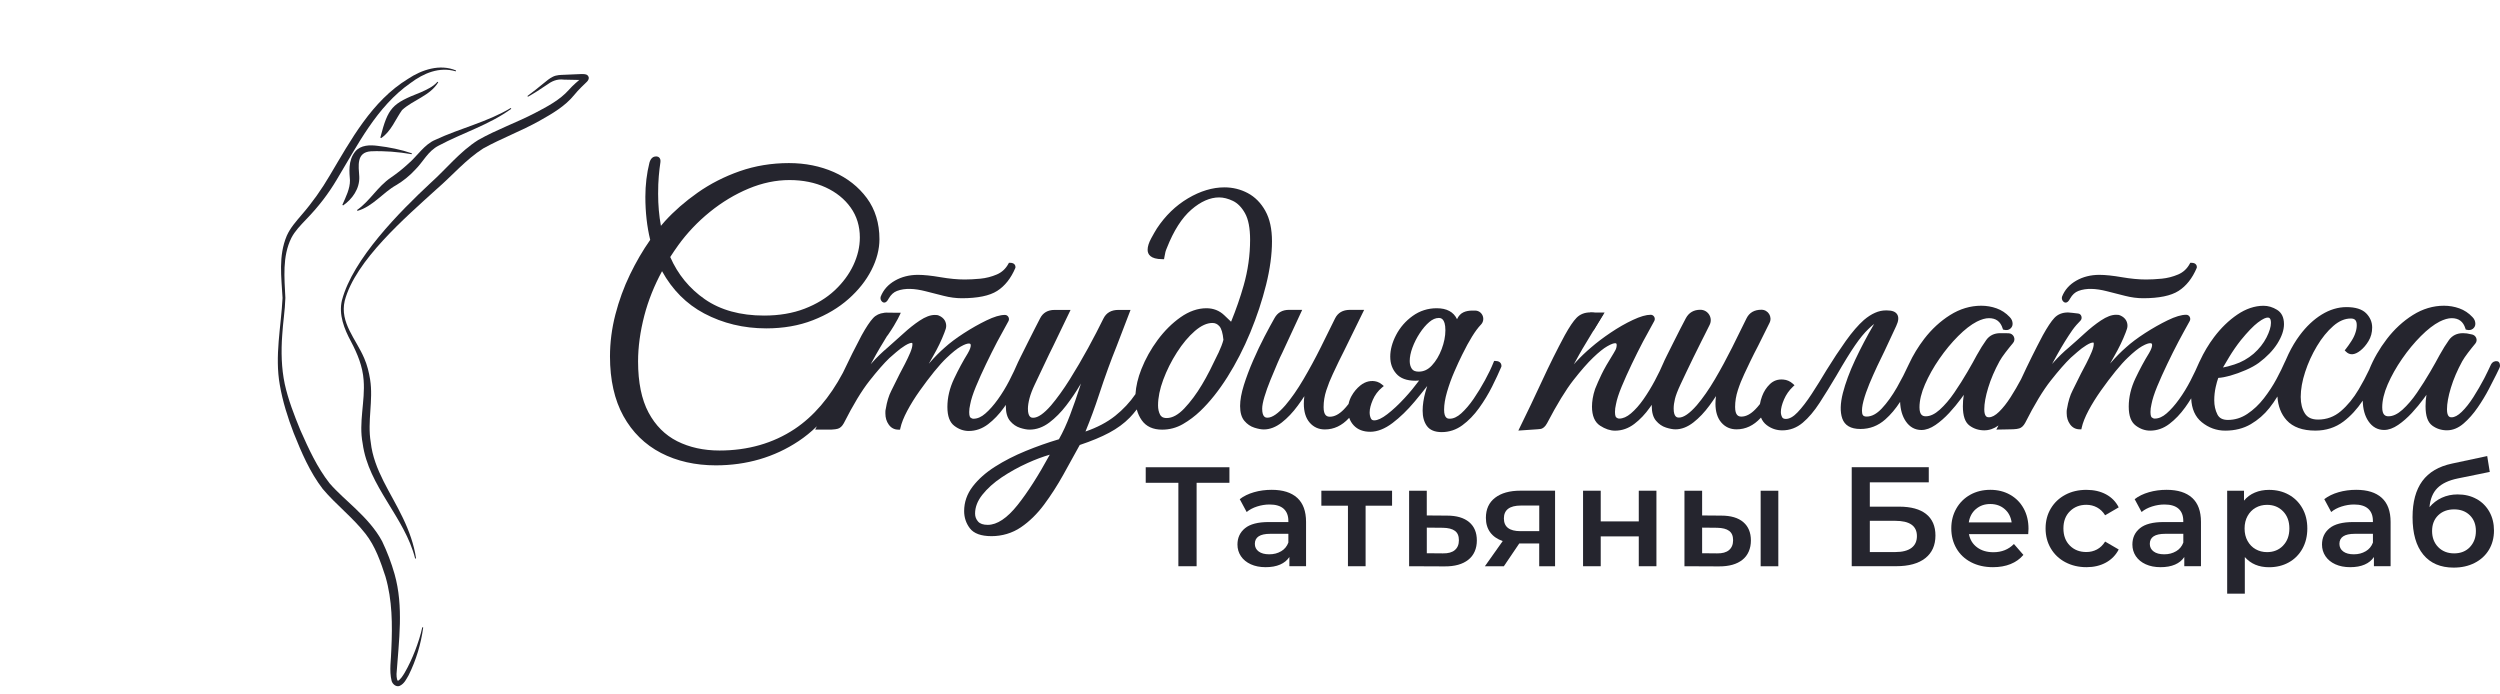 <?xml version="1.0" encoding="UTF-8"?> <svg xmlns="http://www.w3.org/2000/svg" width="180" height="50" viewBox="0 0 180 50" fill="none"><g clip-path="url(#clip0_159_190)"><path d="M63.666 21.787C63.775 21.787 63.854 21.698 63.911 21.619L63.984 21.497C64.146 21.219 64.34 21.04 64.583 20.948C65.152 20.731 65.846 20.769 66.623 20.965L67.945 21.301C68.395 21.416 68.833 21.473 69.243 21.473C70.389 21.473 71.248 21.297 71.797 20.945C72.349 20.594 72.789 20.038 73.105 19.292L73.115 19.235C73.115 19.162 73.087 18.921 72.729 18.921H72.643L72.601 18.998C72.409 19.352 72.131 19.608 71.771 19.762C71.394 19.923 70.996 20.025 70.59 20.065C70.173 20.104 69.793 20.124 69.462 20.124C68.943 20.124 68.358 20.069 67.72 19.959C67.064 19.846 66.519 19.789 66.097 19.789C65.481 19.789 64.923 19.928 64.439 20.204C63.947 20.484 63.602 20.868 63.408 21.365C63.382 21.469 63.397 21.568 63.452 21.65C63.512 21.74 63.587 21.787 63.671 21.787H63.666Z" fill="#25252E"></path><path d="M148.728 21.787C148.838 21.787 148.915 21.698 148.973 21.619L149.046 21.497C149.207 21.219 149.401 21.04 149.644 20.948C150.211 20.731 150.907 20.769 151.682 20.965L153.004 21.301C153.454 21.416 153.892 21.473 154.302 21.473C155.448 21.473 156.307 21.297 156.856 20.945C157.408 20.594 157.848 20.038 158.163 19.292L158.174 19.235C158.174 19.162 158.146 18.921 157.788 18.921H157.7L157.658 18.998C157.466 19.352 157.188 19.608 156.828 19.762C156.45 19.923 156.053 20.025 155.647 20.065C155.229 20.104 154.85 20.124 154.519 20.124C154 20.124 153.415 20.069 152.777 19.959C152.121 19.846 151.576 19.789 151.154 19.789C150.538 19.789 149.979 19.928 149.496 20.204C149.004 20.484 148.659 20.868 148.465 21.365C148.432 21.497 148.472 21.592 148.509 21.65C148.584 21.765 148.67 21.787 148.728 21.787Z" fill="#25252E"></path><path d="M88.519 34.761H86.156V40.769H84.843V34.761H82.492V33.642H88.519V34.761Z" fill="#25252E"></path><path d="M93.4 35.845C93.824 36.23 94.036 36.808 94.036 37.581V40.766H92.835V40.104C92.678 40.343 92.457 40.523 92.168 40.649C91.879 40.775 91.532 40.837 91.124 40.837C90.716 40.837 90.36 40.766 90.055 40.627C89.751 40.488 89.514 40.294 89.347 40.047C89.181 39.799 89.097 39.519 89.097 39.208C89.097 38.72 89.278 38.327 89.642 38.031C90.005 37.735 90.576 37.587 91.358 37.587H92.762V37.505C92.762 37.126 92.647 36.834 92.422 36.629C92.195 36.426 91.857 36.324 91.409 36.324C91.104 36.324 90.804 36.373 90.508 36.468C90.212 36.563 89.963 36.695 89.76 36.865L89.261 35.938C89.545 35.722 89.888 35.554 90.289 35.439C90.689 35.324 91.113 35.267 91.561 35.267C92.362 35.267 92.974 35.459 93.398 35.843L93.4 35.845ZM92.239 39.693C92.486 39.548 92.66 39.338 92.762 39.066V38.435H91.448C90.716 38.435 90.349 38.676 90.349 39.157C90.349 39.389 90.442 39.572 90.625 39.707C90.808 39.843 91.062 39.91 91.389 39.91C91.716 39.91 91.992 39.837 92.239 39.691V39.693Z" fill="#25252E"></path><path d="M100.226 36.41H98.323V40.769H97.052V36.41H95.138V35.331H100.229V36.41H100.226Z" fill="#25252E"></path><path d="M105.779 37.592C106.15 37.905 106.333 38.344 106.333 38.916C106.333 39.488 106.13 39.976 105.721 40.3C105.313 40.627 104.741 40.786 104.001 40.78L101.456 40.769V35.331H102.728V37.113L104.183 37.124C104.876 37.124 105.406 37.28 105.777 37.592H105.779ZM104.745 39.607C104.942 39.444 105.041 39.208 105.041 38.894C105.041 38.581 104.946 38.364 104.757 38.223C104.567 38.08 104.277 38.007 103.891 38L102.73 37.989V39.833L103.891 39.843C104.264 39.85 104.549 39.773 104.745 39.609V39.607Z" fill="#25252E"></path><path d="M111.965 35.331V40.769H110.823V39.128H109.388L108.278 40.769H106.913L108.196 38.956C107.803 38.821 107.503 38.612 107.295 38.329C107.088 38.046 106.984 37.7 106.984 37.285C106.984 36.66 107.205 36.179 107.646 35.839C108.088 35.499 108.695 35.329 109.468 35.329H111.963L111.965 35.331ZM108.28 37.327C108.28 37.938 108.677 38.243 109.472 38.243H110.826V36.399H109.512C108.691 36.399 108.28 36.709 108.28 37.327Z" fill="#25252E"></path><path d="M113.98 35.331H115.252V37.541H117.992V35.331H119.263V40.769H117.992V38.62H115.252V40.769H113.98V35.331Z" fill="#25252E"></path><path d="M125.516 37.592C125.882 37.905 126.065 38.344 126.065 38.916C126.065 39.488 125.862 39.976 125.461 40.3C125.057 40.627 124.485 40.786 123.745 40.78L121.281 40.769V35.331H122.553V37.113L123.928 37.124C124.622 37.124 125.149 37.28 125.516 37.592ZM124.487 39.607C124.683 39.444 124.783 39.208 124.783 38.894C124.783 38.581 124.688 38.364 124.498 38.223C124.308 38.08 124.019 38.007 123.633 38L122.553 37.989V39.833L123.633 39.843C124.006 39.85 124.29 39.773 124.487 39.609V39.607ZM126.767 35.331H128.039V40.769H126.767V35.331Z" fill="#25252E"></path><path d="M133.324 33.64H138.872V34.728H134.627V36.479H136.735C137.59 36.479 138.241 36.658 138.685 37.013C139.129 37.369 139.352 37.883 139.352 38.556C139.352 39.263 139.106 39.806 138.619 40.19C138.131 40.574 137.435 40.766 136.532 40.766H133.324V33.64ZM136.459 39.748C136.969 39.748 137.356 39.649 137.621 39.453C137.886 39.256 138.018 38.971 138.018 38.598C138.018 37.865 137.499 37.499 136.459 37.499H134.627V39.748H136.459Z" fill="#25252E"></path><path d="M146.03 38.457H141.765C141.84 38.857 142.034 39.175 142.35 39.409C142.665 39.643 143.056 39.76 143.526 39.76C144.122 39.76 144.615 39.563 145.003 39.168L145.685 39.952C145.44 40.243 145.131 40.464 144.758 40.614C144.385 40.764 143.963 40.837 143.495 40.837C142.897 40.837 142.372 40.718 141.917 40.481C141.462 40.243 141.111 39.914 140.864 39.488C140.617 39.064 140.493 38.583 140.493 38.046C140.493 37.51 140.614 37.04 140.855 36.616C141.096 36.192 141.431 35.861 141.857 35.622C142.286 35.384 142.767 35.267 143.303 35.267C143.84 35.267 144.306 35.384 144.723 35.618C145.14 35.852 145.467 36.181 145.701 36.605C145.935 37.029 146.052 37.519 146.052 38.075C146.052 38.163 146.045 38.289 146.032 38.453L146.03 38.457ZM142.268 36.649C141.985 36.89 141.815 37.21 141.753 37.611H144.838C144.782 37.218 144.617 36.898 144.339 36.656C144.061 36.413 143.714 36.289 143.301 36.289C142.888 36.289 142.55 36.41 142.268 36.651V36.649Z" fill="#25252E"></path><path d="M148.708 40.481C148.26 40.243 147.911 39.914 147.659 39.488C147.407 39.064 147.282 38.583 147.282 38.046C147.282 37.51 147.407 37.031 147.659 36.611C147.911 36.19 148.257 35.861 148.703 35.624C149.147 35.386 149.655 35.269 150.224 35.269C150.761 35.269 151.231 35.377 151.635 35.594C152.039 35.812 152.344 36.123 152.547 36.53L151.569 37.099C151.412 36.848 151.218 36.66 150.984 36.534C150.75 36.408 150.494 36.346 150.216 36.346C149.741 36.346 149.346 36.501 149.035 36.81C148.721 37.119 148.566 37.532 148.566 38.046C148.566 38.561 148.721 38.974 149.03 39.283C149.339 39.592 149.734 39.746 150.216 39.746C150.494 39.746 150.75 39.684 150.984 39.559C151.218 39.433 151.412 39.245 151.569 38.993L152.547 39.563C152.337 39.969 152.028 40.285 151.626 40.506C151.222 40.727 150.757 40.837 150.227 40.837C149.664 40.837 149.158 40.718 148.71 40.481H148.708Z" fill="#25252E"></path><path d="M157.835 35.845C158.258 36.23 158.47 36.808 158.47 37.581V40.766H157.269V40.104C157.113 40.343 156.892 40.523 156.603 40.649C156.313 40.775 155.967 40.837 155.558 40.837C155.15 40.837 154.794 40.766 154.49 40.627C154.185 40.488 153.949 40.294 153.781 40.047C153.616 39.799 153.532 39.519 153.532 39.208C153.532 38.72 153.713 38.327 154.077 38.031C154.439 37.735 155.011 37.587 155.792 37.587H157.196V37.505C157.196 37.126 157.082 36.834 156.857 36.629C156.629 36.426 156.291 36.324 155.843 36.324C155.538 36.324 155.238 36.373 154.942 36.468C154.647 36.563 154.397 36.695 154.194 36.865L153.695 35.938C153.98 35.722 154.322 35.554 154.724 35.439C155.123 35.324 155.547 35.267 155.995 35.267C156.797 35.267 157.408 35.459 157.832 35.843L157.835 35.845ZM156.675 39.693C156.923 39.548 157.097 39.338 157.199 39.066V38.435H155.885C155.152 38.435 154.786 38.676 154.786 39.157C154.786 39.389 154.878 39.572 155.062 39.707C155.245 39.843 155.499 39.91 155.825 39.91C156.152 39.91 156.428 39.837 156.675 39.691V39.693Z" fill="#25252E"></path><path d="M164.789 35.616C165.206 35.847 165.533 36.172 165.771 36.594C166.01 37.015 166.127 37.499 166.127 38.051C166.127 38.603 166.007 39.088 165.771 39.512C165.533 39.936 165.206 40.265 164.789 40.495C164.372 40.727 163.897 40.841 163.369 40.841C162.636 40.841 162.056 40.596 161.627 40.108V42.744H160.356V35.333H161.568V36.046C161.777 35.788 162.038 35.596 162.347 35.466C162.656 35.335 162.996 35.271 163.371 35.271C163.901 35.271 164.374 35.386 164.791 35.618L164.789 35.616ZM164.383 39.281C164.685 38.969 164.835 38.559 164.835 38.049C164.835 37.539 164.685 37.128 164.383 36.817C164.08 36.505 163.696 36.349 163.228 36.349C162.923 36.349 162.647 36.419 162.404 36.558C162.159 36.697 161.967 36.896 161.824 37.154C161.68 37.413 161.61 37.711 161.61 38.051C161.61 38.391 161.68 38.689 161.824 38.947C161.967 39.206 162.159 39.404 162.404 39.543C162.65 39.682 162.923 39.753 163.228 39.753C163.696 39.753 164.082 39.596 164.383 39.285V39.281Z" fill="#25252E"></path><path d="M171.487 35.845C171.911 36.23 172.123 36.808 172.123 37.581V40.766H170.922V40.104C170.765 40.343 170.544 40.523 170.255 40.649C169.966 40.775 169.619 40.837 169.211 40.837C168.802 40.837 168.447 40.766 168.142 40.627C167.838 40.488 167.601 40.294 167.434 40.047C167.268 39.799 167.184 39.519 167.184 39.208C167.184 38.72 167.365 38.327 167.73 38.031C168.092 37.735 168.663 37.587 169.445 37.587H170.849V37.505C170.849 37.126 170.734 36.834 170.509 36.629C170.282 36.426 169.944 36.324 169.496 36.324C169.191 36.324 168.891 36.373 168.595 36.468C168.299 36.563 168.05 36.695 167.847 36.865L167.348 35.938C167.632 35.722 167.975 35.554 168.376 35.439C168.776 35.324 169.2 35.267 169.648 35.267C170.449 35.267 171.061 35.459 171.485 35.843L171.487 35.845ZM170.328 39.693C170.575 39.548 170.75 39.338 170.851 39.066V38.435H169.538C168.805 38.435 168.438 38.676 168.438 39.157C168.438 39.389 168.531 39.572 168.714 39.707C168.897 39.843 169.151 39.91 169.478 39.91C169.805 39.91 170.081 39.837 170.328 39.691V39.693Z" fill="#25252E"></path><path d="M178.316 35.927C178.709 36.148 179.015 36.455 179.236 36.848C179.457 37.241 179.567 37.693 179.567 38.201C179.567 38.709 179.446 39.188 179.201 39.59C178.956 39.994 178.614 40.307 178.172 40.532C177.73 40.758 177.229 40.868 176.664 40.868C175.721 40.868 174.991 40.557 174.476 39.932C173.96 39.307 173.704 38.408 173.704 37.234C173.704 36.141 173.938 35.276 174.406 34.638C174.874 34 175.589 33.578 176.554 33.375L179.079 32.836L179.263 33.978L176.971 34.446C176.313 34.58 175.821 34.812 175.494 35.139C175.167 35.466 174.977 35.923 174.924 36.514C175.17 36.223 175.463 35.998 175.81 35.837C176.156 35.678 176.536 35.598 176.949 35.598C177.466 35.598 177.92 35.708 178.313 35.929L178.316 35.927ZM177.832 39.389C178.121 39.086 178.265 38.702 178.265 38.234C178.265 37.766 178.121 37.389 177.832 37.104C177.543 36.819 177.165 36.675 176.697 36.675C176.229 36.675 175.838 36.819 175.547 37.104C175.256 37.389 175.11 37.766 175.11 38.234C175.11 38.702 175.258 39.095 175.554 39.395C175.85 39.693 176.231 39.843 176.699 39.843C177.168 39.843 177.545 39.693 177.834 39.391L177.832 39.389Z" fill="#25252E"></path><path d="M24.649 14.751C24.901 14.177 25.206 13.589 25.197 12.98C25.162 12.444 25.034 11.565 25.588 10.896C25.987 10.432 26.641 10.428 27.193 10.501C28.029 10.6 28.862 10.766 29.657 11.039L29.639 11.103C28.668 10.933 27.676 10.852 26.694 10.894C25.641 10.973 25.82 11.949 25.868 12.726C25.904 13.581 25.367 14.335 24.703 14.793L24.652 14.751H24.649Z" fill="#25252E"></path><path d="M27.385 9.902C27.943 7.743 28.228 7.456 30.281 6.653C30.723 6.452 31.184 6.255 31.498 5.887L31.555 5.922C30.975 6.891 29.741 7.194 28.948 7.924C28.469 8.595 28.162 9.463 27.438 9.947L27.387 9.905L27.385 9.902Z" fill="#25252E"></path><path d="M32.811 5.136C31.635 4.787 30.5 5.271 29.564 5.973C27.127 7.666 25.749 10.445 24.252 12.925C23.643 13.962 22.885 14.931 22.049 15.79C21.638 16.225 21.23 16.636 20.976 17.135C20.316 18.468 20.479 20.007 20.547 21.453C20.521 22.352 20.371 23.237 20.32 24.129C20.234 25.308 20.261 26.502 20.501 27.644C20.753 28.787 21.183 29.893 21.631 30.982C22.223 32.315 22.837 33.662 23.733 34.801C24.303 35.461 24.985 36.031 25.623 36.649C26.336 37.331 27.04 38.088 27.515 38.976C27.879 39.74 28.175 40.512 28.409 41.336C29.074 43.678 28.716 46.157 28.55 48.522C28.546 48.663 28.559 48.796 28.586 48.902C28.612 49.01 28.676 49.03 28.65 49.021C28.857 48.902 29.001 48.657 29.131 48.447C29.422 47.948 29.668 47.407 29.884 46.857C30.096 46.305 30.281 45.742 30.405 45.162L30.471 45.173C30.312 46.367 29.961 47.526 29.425 48.61C29.253 48.9 29.113 49.226 28.776 49.383C28.524 49.482 28.272 49.268 28.199 49.034C28.007 48.266 28.166 47.48 28.177 46.729C28.259 44.972 28.246 43.208 27.756 41.521C27.407 40.448 27.018 39.322 26.312 38.426C25.402 37.26 24.203 36.349 23.241 35.209C22.309 33.995 21.706 32.578 21.146 31.18C20.715 30.059 20.353 28.909 20.146 27.714C19.773 25.617 20.236 23.542 20.344 21.457C20.265 19.961 20.031 18.448 20.645 16.98C20.903 16.397 21.327 15.932 21.706 15.483C22.481 14.591 23.153 13.642 23.749 12.624C25.265 10.079 26.762 7.277 29.372 5.681C30.37 5.017 31.67 4.582 32.836 5.074L32.816 5.138L32.811 5.136Z" fill="#25252E"></path><path d="M29.891 40.219C29.142 37.23 26.528 35.033 26.111 31.927C25.815 30.408 26.301 28.887 26.182 27.379C26.113 26.376 25.736 25.471 25.27 24.586C24.789 23.696 24.369 22.65 24.621 21.619C25.409 18.636 28.765 15.261 31.001 13.174C32.136 12.159 33.105 10.918 34.423 10.086C35.765 9.322 37.2 8.829 38.549 8.121C39.408 7.67 40.304 7.202 40.949 6.48C41.24 6.143 41.638 5.816 41.956 5.542C41.956 5.549 41.923 5.586 41.951 5.681C41.991 5.772 42.038 5.776 42.042 5.783C41.907 5.756 41.538 5.754 41.375 5.75L40.616 5.734C40.077 5.668 39.722 5.849 39.3 6.156C38.883 6.441 38.454 6.719 38.011 6.966L37.975 6.911C38.382 6.611 38.777 6.299 39.165 5.977C39.364 5.818 39.556 5.646 39.812 5.522C40.068 5.394 40.377 5.394 40.614 5.385L41.368 5.352C41.538 5.357 41.883 5.315 42.059 5.337C42.17 5.359 42.289 5.346 42.375 5.529C42.435 5.664 42.333 5.811 42.26 5.884C42.174 5.977 41.94 6.196 41.845 6.288C41.671 6.461 41.505 6.639 41.353 6.827C40.684 7.655 39.755 8.185 38.852 8.695C37.534 9.434 36.092 9.966 34.792 10.688C33.535 11.488 32.56 12.649 31.423 13.629C29.215 15.64 25.575 18.758 24.82 21.659C24.449 23.237 25.645 24.418 26.232 25.813C26.44 26.295 26.566 26.807 26.648 27.321C26.888 28.834 26.438 30.341 26.694 31.845C26.912 33.849 28.162 35.505 29.012 37.302C29.453 38.221 29.807 39.197 29.957 40.203L29.893 40.217L29.891 40.219Z" fill="#25252E"></path><path d="M25.707 15.121C26.65 14.459 27.177 13.437 28.157 12.777C28.606 12.468 29.016 12.141 29.414 11.772C30.032 11.245 30.564 10.384 31.346 10.066C33.129 9.231 35.079 8.792 36.774 7.776L36.812 7.832C35.22 8.995 33.291 9.569 31.571 10.492C30.798 10.894 30.489 11.633 29.877 12.238C29.484 12.664 29.014 13.042 28.517 13.335C27.575 13.863 26.831 14.874 25.736 15.183L25.709 15.121H25.707Z" fill="#25252E"></path><path d="M91.1 15.175C90.782 14.607 90.358 14.179 89.839 13.903C89.322 13.629 88.757 13.49 88.159 13.49C87.302 13.49 86.421 13.755 85.536 14.28C84.655 14.801 83.903 15.53 83.3 16.442C83.185 16.623 83.046 16.866 82.887 17.159C82.713 17.479 82.629 17.751 82.629 17.985C82.629 18.294 82.812 18.66 83.688 18.66H83.812L83.832 18.539C83.863 18.354 83.889 18.217 83.913 18.133C83.936 18.051 83.969 17.956 84.017 17.848C84.503 16.61 85.095 15.684 85.779 15.093C86.452 14.51 87.126 14.214 87.775 14.214C88.086 14.214 88.422 14.298 88.768 14.464C89.108 14.627 89.402 14.925 89.64 15.353C89.883 15.786 90.007 16.428 90.007 17.265C90.007 18.369 89.85 19.475 89.543 20.555C89.298 21.418 88.996 22.285 88.645 23.149C88.642 23.158 88.631 23.16 88.625 23.153L88.139 22.689C87.793 22.361 87.362 22.193 86.861 22.193C86.24 22.193 85.613 22.411 84.998 22.844C84.395 23.268 83.841 23.818 83.353 24.476C82.867 25.131 82.472 25.838 82.18 26.577C81.933 27.2 81.79 27.805 81.754 28.377C81.355 28.962 80.862 29.487 80.293 29.942C79.712 30.403 78.995 30.781 78.154 31.07C78.52 30.178 78.842 29.302 79.118 28.456C79.337 27.785 79.567 27.12 79.803 26.471C79.803 26.471 79.807 26.462 79.812 26.449C79.9 26.209 79.988 25.97 80.079 25.734C80.185 25.458 80.286 25.198 80.386 24.955C80.73 24.058 81.145 22.977 81.399 22.314H80.52C80.015 22.314 79.655 22.52 79.452 22.926C79.134 23.577 78.758 24.299 78.337 25.072C77.913 25.844 77.471 26.604 77.019 27.323C76.568 28.041 76.116 28.67 75.674 29.191C75.162 29.781 74.729 30.079 74.392 30.079C74.288 30.079 74.01 30.079 74.01 29.432C74.01 29.22 74.049 28.966 74.124 28.677C74.202 28.383 74.328 28.052 74.5 27.692C74.868 26.922 75.213 26.198 75.533 25.515C75.628 25.312 75.732 25.103 75.84 24.893L77.081 22.314H75.93C75.44 22.314 75.089 22.52 74.888 22.919C74.791 23.098 74.663 23.347 74.502 23.67C74.341 23.99 74.173 24.321 73.999 24.666C73.822 25.012 73.67 25.317 73.542 25.582L73.517 25.63C73.403 25.864 73.332 26.012 73.297 26.081C73.122 26.493 72.908 26.944 72.665 27.416C72.42 27.889 72.146 28.339 71.846 28.756C71.548 29.171 71.246 29.514 70.943 29.776C70.661 30.024 70.374 30.149 70.091 30.149C70.014 30.149 69.941 30.121 69.872 30.063C69.846 30.041 69.782 29.957 69.782 29.67C69.782 29.507 69.804 29.324 69.853 29.121C69.914 28.781 70.053 28.35 70.263 27.84C70.48 27.317 70.727 26.769 70.994 26.213C71.266 25.648 71.535 25.109 71.797 24.608C71.974 24.27 72.367 23.559 72.608 23.125C72.716 22.928 72.581 22.676 72.358 22.674C72.358 22.674 72.356 22.674 72.354 22.674C72.007 22.674 71.57 22.804 71.016 23.074C70.484 23.332 69.936 23.643 69.389 23.997C68.839 24.352 68.38 24.699 68.027 25.019C67.656 25.341 67.283 25.718 66.918 26.138C66.903 26.156 66.888 26.173 66.872 26.191C66.974 26.008 67.075 25.827 67.181 25.646C67.512 25.074 67.786 24.504 67.994 23.959C68.084 23.743 68.126 23.588 68.126 23.471C68.126 23.23 68.031 22.901 67.587 22.716C67.532 22.687 67.448 22.676 67.305 22.676C66.985 22.676 66.627 22.811 66.214 23.085C65.823 23.345 65.426 23.661 65.031 24.025C64.633 24.39 64.258 24.723 63.918 25.019C63.514 25.359 63.141 25.718 62.81 26.092C62.77 26.136 62.733 26.18 62.693 26.222C62.816 25.99 62.947 25.756 63.081 25.515C63.276 25.169 63.47 24.844 63.66 24.537L63.85 24.22C63.876 24.189 63.907 24.153 63.938 24.107C64.596 23.162 64.856 22.52 64.856 22.517C64.856 22.517 64.282 22.513 63.927 22.513C63.901 22.513 63.872 22.506 63.845 22.506C63.817 22.506 63.79 22.513 63.761 22.513C63.702 22.513 63.66 22.513 63.656 22.517C63.656 22.517 63.656 22.52 63.656 22.524C63.335 22.559 63.066 22.683 62.863 22.904C62.636 23.146 62.366 23.553 62.035 24.149C61.593 24.981 61.139 25.889 60.688 26.842C59.743 28.622 58.575 29.982 57.216 30.887C55.668 31.916 53.847 32.437 51.804 32.437C50.663 32.437 49.639 32.211 48.758 31.768C47.883 31.326 47.19 30.633 46.694 29.701C46.195 28.767 45.941 27.529 45.941 26.021C45.941 24.981 46.093 23.869 46.393 22.716C46.672 21.645 47.1 20.572 47.667 19.526C48.407 20.868 49.427 21.893 50.701 22.568C52.045 23.281 53.548 23.643 55.169 23.643C56.399 23.643 57.529 23.447 58.527 23.056C59.525 22.668 60.388 22.153 61.094 21.526C61.801 20.901 62.355 20.204 62.739 19.453C63.126 18.698 63.32 17.947 63.32 17.223C63.32 16.075 63.015 15.079 62.415 14.265C61.816 13.455 61.017 12.823 60.037 12.39C59.061 11.96 57.973 11.742 56.805 11.742C55.56 11.742 54.368 11.938 53.259 12.326C52.153 12.713 51.136 13.234 50.23 13.872C49.327 14.508 48.535 15.199 47.875 15.925C47.778 16.031 47.68 16.144 47.586 16.261C47.453 15.532 47.385 14.757 47.385 13.956C47.385 13.463 47.4 13.035 47.433 12.682C47.464 12.326 47.504 11.986 47.552 11.662C47.566 11.53 47.539 11.428 47.475 11.357C47.435 11.313 47.362 11.262 47.239 11.262C47.078 11.262 46.866 11.34 46.76 11.711C46.566 12.488 46.466 13.316 46.466 14.174C46.466 15.278 46.583 16.318 46.815 17.27C46.283 18.027 45.795 18.866 45.362 19.76C44.919 20.676 44.565 21.648 44.307 22.648C44.049 23.648 43.919 24.663 43.919 25.666C43.919 27.35 44.243 28.794 44.885 29.955C45.53 31.121 46.44 32.015 47.59 32.611C48.736 33.205 50.065 33.505 51.539 33.505C53.754 33.505 55.758 32.918 57.498 31.761C57.957 31.456 58.399 31.099 58.816 30.69C58.792 30.739 58.765 30.79 58.739 30.838L58.693 30.929H59.887C60.077 30.92 60.222 30.9 60.331 30.867C60.496 30.816 60.638 30.684 60.755 30.47C61.421 29.154 62.042 28.127 62.602 27.419C63.165 26.705 63.649 26.151 64.037 25.78C64.15 25.683 64.311 25.544 64.521 25.359C64.722 25.182 64.938 25.021 65.161 24.882C65.419 24.721 65.57 24.688 65.649 24.688C65.678 24.688 65.695 24.688 65.695 24.782C65.695 24.937 65.642 25.14 65.539 25.385C65.428 25.648 65.3 25.919 65.159 26.193C65.015 26.474 64.887 26.716 64.773 26.928C64.55 27.392 64.349 27.796 64.172 28.138C63.989 28.496 63.856 28.935 63.777 29.432C63.757 29.507 63.748 29.575 63.748 29.635V29.779C63.748 30.081 63.83 30.348 63.991 30.573C64.163 30.814 64.397 30.935 64.686 30.935H64.803L64.828 30.821C64.905 30.467 65.071 30.05 65.318 29.584C65.57 29.112 65.872 28.624 66.221 28.134C66.57 27.644 66.918 27.18 67.261 26.758C67.601 26.339 67.901 26.008 68.15 25.774C68.557 25.383 68.899 25.107 69.166 24.955C69.486 24.771 69.663 24.734 69.753 24.734C69.866 24.734 69.894 24.765 69.894 24.875C69.894 24.966 69.857 25.14 69.676 25.447C69.338 25.994 69.007 26.606 68.696 27.264C68.376 27.937 68.212 28.622 68.212 29.297C68.212 29.973 68.382 30.412 68.716 30.664C69.036 30.907 69.385 31.03 69.753 31.03C70.25 31.03 70.716 30.867 71.14 30.545C71.55 30.233 71.932 29.834 72.274 29.359C72.323 29.293 72.371 29.224 72.42 29.151C72.42 29.185 72.42 29.216 72.42 29.249C72.42 29.715 72.524 30.074 72.731 30.317C72.932 30.553 73.173 30.719 73.447 30.805C73.707 30.889 73.937 30.933 74.129 30.933C74.623 30.933 75.103 30.761 75.551 30.423C75.983 30.096 76.394 29.684 76.769 29.194C77.14 28.71 77.478 28.209 77.776 27.701C77.794 27.67 77.811 27.639 77.829 27.61C77.8 27.703 77.769 27.798 77.739 27.895C77.533 28.538 77.299 29.207 77.043 29.884C76.8 30.531 76.529 31.119 76.242 31.626C75.442 31.863 74.641 32.147 73.857 32.468C73.054 32.797 72.31 33.176 71.647 33.598C70.978 34.022 70.438 34.503 70.036 35.026C69.625 35.563 69.418 36.159 69.418 36.797C69.418 37.261 69.557 37.678 69.833 38.04C70.118 38.413 70.641 38.603 71.391 38.603C72.142 38.603 72.882 38.389 73.504 37.965C74.116 37.55 74.676 37 75.173 36.333C75.663 35.673 76.127 34.953 76.553 34.19C76.968 33.446 77.363 32.73 77.741 32.039C78.584 31.757 79.295 31.461 79.86 31.158C80.439 30.849 80.935 30.485 81.337 30.074C81.507 29.9 81.677 29.701 81.847 29.478C81.924 29.767 82.044 30.03 82.207 30.26C82.523 30.708 83.017 30.935 83.673 30.935C84.209 30.935 84.715 30.799 85.176 30.531C85.624 30.271 86.042 29.957 86.417 29.598C87.095 28.951 87.755 28.125 88.375 27.142C88.993 26.162 89.548 25.083 90.022 23.935C90.495 22.789 90.877 21.632 91.159 20.502C91.442 19.365 91.583 18.314 91.583 17.378C91.583 16.49 91.424 15.755 91.108 15.192L91.1 15.175ZM48.811 17.687C49.458 16.788 50.228 15.974 51.105 15.263C51.979 14.554 52.922 13.987 53.904 13.578C54.882 13.17 55.871 12.964 56.84 12.964C57.809 12.964 58.684 13.141 59.448 13.492C60.205 13.841 60.812 14.329 61.251 14.947C61.688 15.561 61.909 16.283 61.909 17.097C61.909 17.762 61.752 18.431 61.443 19.091C61.132 19.753 60.677 20.365 60.094 20.91C59.509 21.455 58.783 21.899 57.931 22.226C57.079 22.555 56.096 22.721 55.014 22.721C53.306 22.721 51.871 22.325 50.747 21.544C49.643 20.778 48.804 19.756 48.257 18.506C48.438 18.223 48.623 17.95 48.811 17.689V17.687ZM73.261 36.366C72.508 37.311 71.787 37.79 71.118 37.79C70.795 37.79 70.561 37.711 70.422 37.552C70.276 37.386 70.206 37.197 70.206 36.976C70.206 36.517 70.38 36.062 70.727 35.625C71.084 35.174 71.555 34.75 72.124 34.368C72.701 33.982 73.328 33.633 73.99 33.335C74.535 33.088 75.069 32.887 75.584 32.737C74.769 34.234 73.988 35.455 73.261 36.366ZM87.713 25.436C87.523 25.838 87.322 26.248 87.115 26.657C86.909 27.059 86.717 27.407 86.543 27.694C86.15 28.355 85.719 28.933 85.265 29.412C84.83 29.869 84.406 30.099 84.002 30.099C83.693 30.099 83.585 29.964 83.529 29.862C83.43 29.677 83.379 29.45 83.379 29.187C83.379 28.631 83.505 28.008 83.754 27.339C84.006 26.663 84.335 26.001 84.739 25.372C85.139 24.745 85.574 24.226 86.033 23.829C86.477 23.447 86.9 23.253 87.296 23.253C87.494 23.253 87.658 23.33 87.799 23.491C87.943 23.657 88.04 23.983 88.086 24.465V24.467C88.022 24.725 87.898 25.05 87.717 25.436H87.713Z" fill="#25252E"></path><path d="M107.675 25.988H107.576L107.538 26.081C107.382 26.474 107.174 26.911 106.92 27.374C106.668 27.838 106.392 28.291 106.099 28.719C105.81 29.14 105.509 29.491 105.209 29.763C104.927 30.017 104.648 30.147 104.381 30.147C104.26 30.147 103.975 30.147 103.975 29.5C103.975 29.132 104.046 28.701 104.185 28.22C104.328 27.73 104.503 27.242 104.708 26.772C104.913 26.297 105.108 25.878 105.282 25.529C105.785 24.504 106.233 23.785 106.613 23.389C106.618 23.385 106.622 23.381 106.624 23.378C106.993 22.996 106.73 22.361 106.2 22.361H106.015C105.77 22.361 105.556 22.4 105.377 22.482C105.174 22.573 105.015 22.742 104.907 22.979H104.904C104.657 22.458 104.167 22.193 103.443 22.193C102.805 22.193 102.222 22.381 101.71 22.749C101.204 23.113 100.807 23.57 100.524 24.109C100.242 24.648 100.098 25.178 100.098 25.679C100.098 26.18 100.244 26.575 100.531 26.904C100.822 27.24 101.284 27.412 101.904 27.412C101.995 27.412 102.087 27.407 102.176 27.399C101.856 27.831 101.511 28.249 101.147 28.644C100.705 29.125 100.279 29.522 99.88 29.827C99.5 30.119 99.186 30.266 98.948 30.266C98.827 30.266 98.754 30.227 98.707 30.132C98.646 30.008 98.615 29.86 98.615 29.692C98.615 29.441 98.692 29.138 98.842 28.79C98.992 28.443 99.213 28.147 99.5 27.906L99.635 27.794L99.5 27.681C99.39 27.588 99.273 27.524 99.149 27.485C98.756 27.366 98.325 27.447 97.946 27.752C97.692 27.957 97.475 28.213 97.308 28.516C97.211 28.69 97.14 28.882 97.096 29.085C96.966 29.253 96.855 29.379 96.754 29.483C96.416 29.829 96.078 30.004 95.754 30.004C95.541 30.004 95.299 29.924 95.299 29.308C95.299 28.909 95.365 28.503 95.495 28.105C95.628 27.697 95.784 27.306 95.957 26.944C96.133 26.575 96.277 26.27 96.389 26.03C96.517 25.765 96.641 25.515 96.765 25.277L98.219 22.31H97.195C96.689 22.31 96.33 22.515 96.127 22.921C95.822 23.546 95.473 24.25 95.082 25.036C94.689 25.822 94.274 26.586 93.848 27.31C93.422 28.037 92.983 28.668 92.541 29.187C92.027 29.776 91.596 30.074 91.258 30.074C91.155 30.074 90.877 30.074 90.877 29.427C90.877 29.218 90.932 28.929 91.04 28.569C91.15 28.198 91.294 27.796 91.468 27.368C91.645 26.935 91.819 26.515 91.996 26.107C92.109 25.844 92.217 25.613 92.32 25.41L93.758 22.31H92.799C92.327 22.31 91.976 22.513 91.76 22.913C91.568 23.248 91.329 23.69 91.047 24.228C90.766 24.765 90.49 25.348 90.225 25.957C89.958 26.571 89.735 27.165 89.559 27.725C89.38 28.297 89.287 28.805 89.287 29.235C89.287 29.701 89.391 30.061 89.598 30.304C89.799 30.54 90.04 30.706 90.314 30.792C90.574 30.876 90.804 30.92 90.996 30.92C91.428 30.92 91.864 30.752 92.287 30.421C92.698 30.101 93.087 29.69 93.444 29.202C93.61 28.977 93.766 28.75 93.914 28.524C93.888 28.71 93.875 28.893 93.875 29.068C93.875 29.646 94.016 30.103 94.294 30.425C94.577 30.754 94.945 30.92 95.391 30.92C96.04 30.92 96.623 30.646 97.122 30.103C97.129 30.096 97.135 30.09 97.142 30.081C97.213 30.288 97.323 30.474 97.473 30.633C97.758 30.935 98.158 31.088 98.661 31.088C99.164 31.088 99.712 30.876 100.264 30.456C100.798 30.052 101.332 29.536 101.849 28.92C102.156 28.553 102.461 28.176 102.759 27.792C102.712 27.939 102.668 28.087 102.628 28.233C102.498 28.708 102.43 29.158 102.43 29.571C102.43 30.017 102.531 30.386 102.734 30.666C102.946 30.962 103.306 31.112 103.803 31.112C104.346 31.112 104.847 30.944 105.295 30.615C105.73 30.295 106.134 29.88 106.492 29.381C106.847 28.889 107.163 28.368 107.43 27.836C107.693 27.312 107.916 26.833 108.095 26.41L108.106 26.352C108.106 26.266 108.075 25.99 107.671 25.99L107.675 25.988ZM103.801 25.134C103.624 25.602 103.388 25.999 103.096 26.312C102.818 26.613 102.507 26.758 102.147 26.758C101.909 26.758 101.747 26.692 101.655 26.558C101.551 26.407 101.5 26.215 101.5 25.99C101.5 25.703 101.566 25.381 101.694 25.032C101.825 24.677 102.001 24.326 102.22 23.992C102.436 23.661 102.668 23.389 102.913 23.182C103.14 22.99 103.368 22.893 103.589 22.893C103.708 22.893 104.068 22.893 104.068 23.78C104.068 24.209 103.977 24.666 103.801 25.134Z" fill="#25252E"></path><path d="M114.501 22.502H115.532L114.72 23.82L114.501 22.502Z" fill="#25252E"></path><path d="M179.81 26.017C179.81 26.017 179.795 26.012 179.784 26.01C179.603 25.979 179.428 26.081 179.351 26.244C179.221 26.522 179.013 26.964 178.861 27.253C178.625 27.701 178.364 28.151 178.086 28.589C177.812 29.017 177.53 29.377 177.243 29.655C176.975 29.915 176.73 30.046 176.516 30.046C176.417 30.046 176.183 30.046 176.183 29.472C176.183 29.057 176.278 28.531 176.465 27.915C176.653 27.295 176.929 26.652 177.282 26.008C177.463 25.679 177.87 25.162 178.223 24.736C178.435 24.482 178.267 24.109 177.938 24.072C177.925 24.072 177.911 24.067 177.903 24.065C177.715 24.014 177.523 23.988 177.335 23.988C176.903 23.988 176.563 24.153 176.326 24.48C176.114 24.774 175.885 25.142 175.642 25.579C175.481 25.886 175.256 26.288 174.971 26.776C174.686 27.266 174.368 27.77 174.028 28.268C173.693 28.761 173.335 29.178 172.971 29.505C172.624 29.816 172.288 29.973 171.975 29.973C171.763 29.973 171.52 29.9 171.52 29.326C171.52 28.836 171.653 28.282 171.915 27.677C172.182 27.063 172.529 26.445 172.949 25.838C173.366 25.233 173.821 24.681 174.302 24.2C174.783 23.718 175.229 23.374 175.646 23.158C175.978 22.992 176.271 22.908 176.518 22.908C177.028 22.908 177.353 23.149 177.507 23.648L177.532 23.725L177.611 23.745C177.786 23.789 177.934 23.762 178.051 23.67C178.165 23.579 178.225 23.456 178.225 23.314C178.225 23.131 178.154 22.968 178.017 22.829C177.746 22.539 177.428 22.33 177.07 22.202C176.719 22.076 176.346 22.012 175.964 22.012C175.187 22.012 174.432 22.237 173.723 22.683C173.024 23.122 172.397 23.701 171.858 24.401C171.324 25.098 170.895 25.838 170.584 26.613C170.354 27.098 170.101 27.575 169.829 28.032C169.456 28.664 169.021 29.194 168.538 29.606C168.069 30.006 167.52 30.209 166.902 30.209C166.453 30.209 166.144 30.066 165.954 29.772C165.754 29.461 165.652 29.059 165.652 28.578C165.652 28.034 165.758 27.432 165.97 26.785C166.182 26.134 166.469 25.504 166.822 24.917C167.173 24.33 167.568 23.846 167.994 23.473C168.405 23.113 168.829 22.932 169.255 22.932C169.557 22.932 169.686 23.076 169.686 23.412C169.686 23.586 169.657 23.765 169.595 23.946C169.535 24.142 169.436 24.348 169.299 24.559C169.158 24.778 169.025 24.968 168.9 25.125L168.818 25.226L168.911 25.319C169.169 25.577 169.518 25.588 169.959 25.233C170.171 25.063 170.366 24.835 170.533 24.557C170.708 24.27 170.796 23.941 170.796 23.579C170.796 23.189 170.648 22.842 170.357 22.55C170.065 22.259 169.588 22.111 168.944 22.111C168.343 22.111 167.743 22.292 167.16 22.65C166.586 23.003 166.054 23.504 165.581 24.14C165.288 24.531 165.016 24.983 164.773 25.487C164.694 25.652 164.621 25.816 164.55 25.981L164.506 26.07C164.365 26.398 164.164 26.807 163.91 27.284C163.658 27.754 163.352 28.224 162.998 28.681C162.65 29.132 162.248 29.509 161.806 29.803C161.376 30.09 160.905 30.235 160.409 30.235C160.033 30.235 159.784 30.105 159.651 29.836C159.501 29.538 159.426 29.196 159.426 28.82C159.426 28.496 159.462 28.176 159.53 27.867C159.59 27.602 159.651 27.381 159.715 27.209C159.952 27.195 160.237 27.142 160.568 27.05C160.941 26.944 161.318 26.809 161.691 26.646C162.069 26.482 162.385 26.306 162.634 26.125C163.206 25.699 163.656 25.233 163.968 24.741C164.285 24.237 164.447 23.767 164.447 23.341C164.447 22.855 164.277 22.506 163.943 22.303C163.632 22.113 163.307 22.016 162.978 22.016C162.343 22.016 161.705 22.23 161.082 22.654C160.471 23.069 159.91 23.615 159.413 24.273C159.018 24.798 158.676 25.372 158.395 25.981L158.349 26.07C158.174 26.482 157.96 26.933 157.717 27.405C157.472 27.878 157.199 28.328 156.898 28.745C156.6 29.16 156.298 29.503 155.995 29.765C155.713 30.013 155.426 30.138 155.143 30.138C155.066 30.138 154.993 30.11 154.925 30.052C154.898 30.03 154.834 29.946 154.834 29.659C154.834 29.496 154.856 29.313 154.905 29.11C154.967 28.77 155.106 28.339 155.315 27.829C155.532 27.308 155.777 26.761 156.046 26.202C156.313 25.643 156.583 25.105 156.85 24.597C157.026 24.259 157.419 23.548 157.66 23.113C157.768 22.917 157.634 22.665 157.411 22.663C157.411 22.663 157.408 22.663 157.406 22.663C157.06 22.663 156.622 22.793 156.068 23.063C155.536 23.321 154.989 23.632 154.441 23.985C153.892 24.341 153.432 24.685 153.079 25.008C152.708 25.33 152.335 25.707 151.971 26.127C151.955 26.145 151.94 26.162 151.924 26.18C152.026 25.997 152.128 25.816 152.231 25.635C152.562 25.063 152.836 24.493 153.046 23.948C153.134 23.736 153.178 23.575 153.178 23.46C153.178 23.219 153.083 22.89 152.64 22.703C152.585 22.676 152.501 22.663 152.359 22.663C152.039 22.663 151.682 22.798 151.269 23.072C150.878 23.332 150.481 23.648 150.085 24.012C149.69 24.374 149.315 24.71 148.973 25.005C148.569 25.343 148.196 25.705 147.864 26.078C147.825 26.123 147.787 26.167 147.747 26.209C147.873 25.977 148.004 25.741 148.136 25.502C148.5 24.853 148.862 24.27 149.209 23.771C149.394 23.506 149.622 23.259 149.79 23.091C149.957 22.924 149.873 22.601 149.628 22.573H149.624C149.357 22.542 148.986 22.497 148.898 22.497C148.489 22.497 148.158 22.63 147.913 22.893C147.686 23.136 147.416 23.542 147.085 24.138C146.56 25.127 146.03 26.195 145.515 27.308C145.281 27.747 145.032 28.178 144.771 28.586C144.498 29.015 144.215 29.375 143.928 29.653C143.661 29.913 143.416 30.044 143.202 30.044C143.102 30.044 142.868 30.044 142.868 29.47C142.868 29.054 142.963 28.529 143.151 27.913C143.339 27.293 143.615 26.65 143.968 26.006C144.153 25.666 144.579 25.127 144.939 24.696C145.169 24.42 144.975 24.001 144.615 23.994C144.341 23.99 144.091 23.988 144.019 23.988C143.586 23.988 143.246 24.153 143.01 24.48C142.798 24.774 142.568 25.142 142.325 25.579C142.164 25.886 141.939 26.288 141.654 26.776C141.369 27.266 141.051 27.77 140.711 28.268C140.376 28.761 140.018 29.178 139.654 29.505C139.307 29.816 138.972 29.973 138.658 29.973C138.446 29.973 138.203 29.9 138.203 29.326C138.203 28.836 138.336 28.282 138.599 27.677C138.866 27.063 139.212 26.445 139.632 25.838C140.049 25.233 140.504 24.681 140.985 24.2C141.466 23.718 141.912 23.374 142.33 23.158C142.661 22.992 142.954 22.908 143.202 22.908C143.712 22.908 144.036 23.149 144.191 23.648L144.215 23.725L144.295 23.745C144.469 23.789 144.617 23.762 144.734 23.67C144.849 23.579 144.908 23.456 144.908 23.314C144.908 23.131 144.838 22.968 144.701 22.829C144.429 22.539 144.111 22.33 143.754 22.202C143.403 22.076 143.03 22.012 142.648 22.012C141.87 22.012 141.115 22.237 140.407 22.683C139.707 23.122 139.08 23.701 138.541 24.401C138.109 24.966 137.74 25.571 137.448 26.202C137.184 26.78 136.892 27.35 136.583 27.891C136.236 28.496 135.868 29.008 135.486 29.414C135.124 29.798 134.759 29.993 134.402 29.993C134.152 29.993 134.099 29.878 134.077 29.754C134.04 29.536 134.073 29.238 134.17 28.867C134.272 28.485 134.415 28.07 134.596 27.635C134.777 27.202 134.971 26.767 135.17 26.343C135.371 25.919 135.541 25.564 135.687 25.273L136.528 23.471C136.7 23.107 136.722 22.833 136.596 22.634C136.475 22.442 136.236 22.35 135.866 22.35H135.768C135.269 22.35 134.746 22.579 134.205 23.036C133.799 23.394 133.358 23.904 132.896 24.551C132.439 25.193 131.971 25.9 131.507 26.652C131.156 27.244 130.797 27.82 130.441 28.366C130.088 28.907 129.746 29.352 129.423 29.69C129.125 30.004 128.843 30.163 128.58 30.163C128.401 30.163 128.342 30.09 128.313 30.037C128.251 29.922 128.222 29.798 128.222 29.662C128.222 29.41 128.3 29.107 128.45 28.759C128.6 28.412 128.816 28.103 129.09 27.845L129.205 27.736L129.088 27.63C128.887 27.449 128.655 27.348 128.401 27.328C128.021 27.293 127.695 27.403 127.432 27.657C127.185 27.895 126.995 28.189 126.869 28.529C126.798 28.719 126.748 28.907 126.715 29.092C126.589 29.251 126.483 29.375 126.383 29.474C126.046 29.82 125.708 29.995 125.383 29.995C125.171 29.995 124.928 29.915 124.928 29.299C124.928 28.9 124.995 28.496 125.125 28.096C125.257 27.688 125.414 27.297 125.586 26.935C125.763 26.566 125.906 26.262 126.019 26.021C126.216 25.615 126.403 25.242 126.584 24.902L127.408 23.244C127.624 22.811 127.308 22.301 126.823 22.301C126.317 22.301 125.957 22.506 125.754 22.913C125.449 23.537 125.101 24.242 124.71 25.027C124.317 25.811 123.902 26.577 123.476 27.302C123.05 28.028 122.61 28.659 122.169 29.178C121.654 29.767 121.224 30.066 120.886 30.066C120.782 30.066 120.504 30.066 120.504 29.419C120.504 29.207 120.535 28.971 120.597 28.721C120.657 28.469 120.791 28.118 120.997 27.679C121.109 27.438 121.248 27.142 121.416 26.791C121.584 26.441 121.752 26.092 121.919 25.747C122.087 25.403 122.284 25.008 122.509 24.557C122.586 24.396 122.661 24.248 122.734 24.113L123.096 23.387C123.343 22.888 122.981 22.303 122.425 22.303C121.952 22.303 121.601 22.506 121.383 22.908C121.286 23.085 121.153 23.339 120.985 23.67C120.818 23.999 120.645 24.339 120.469 24.692L120.012 25.606C119.837 25.957 119.8 26.045 119.791 26.072C119.619 26.48 119.403 26.931 119.149 27.405C118.897 27.878 118.621 28.33 118.33 28.747C118.04 29.16 117.738 29.503 117.429 29.765C117.137 30.013 116.855 30.138 116.588 30.138C116.51 30.138 116.438 30.11 116.369 30.052C116.343 30.03 116.279 29.946 116.279 29.659C116.279 29.496 116.301 29.313 116.349 29.11C116.411 28.77 116.55 28.339 116.762 27.829C116.978 27.31 117.224 26.761 117.493 26.202C117.762 25.637 118.034 25.098 118.296 24.597C118.473 24.261 118.866 23.548 119.107 23.113C119.215 22.917 119.08 22.668 118.857 22.663C118.857 22.663 118.855 22.663 118.853 22.663C118.524 22.663 118.102 22.785 117.566 23.036C117.047 23.279 116.51 23.586 115.972 23.948C115.435 24.308 114.965 24.666 114.576 25.003C114.175 25.341 113.797 25.701 113.457 26.074C113.409 26.127 113.362 26.18 113.314 26.233C113.444 25.992 113.579 25.749 113.718 25.5C113.788 25.372 113.861 25.25 113.932 25.127H113.93L113.958 25.083C114.007 24.999 114.055 24.919 114.104 24.84L115.446 22.61C115.42 22.612 115.389 22.614 115.345 22.614C115.214 22.614 115.082 22.597 114.952 22.559C114.795 22.515 114.645 22.493 114.504 22.493C114.095 22.493 113.762 22.625 113.508 22.886C113.272 23.129 112.998 23.537 112.667 24.133C112.108 25.171 111.556 26.277 111.029 27.423C110.505 28.558 109.947 29.726 109.373 30.893L109.32 31.002L110.709 30.907C110.781 30.9 110.848 30.893 110.903 30.887C111.088 30.865 111.252 30.726 111.389 30.472C112.102 29.11 112.74 28.065 113.285 27.37C113.832 26.672 114.309 26.127 114.702 25.752C115.109 25.361 115.451 25.085 115.72 24.933C116.04 24.749 116.204 24.712 116.285 24.712C116.358 24.712 116.402 24.718 116.402 24.853C116.402 24.904 116.391 24.974 116.371 25.058C116.358 25.114 116.314 25.222 116.186 25.425C115.784 26.067 115.49 26.582 115.312 26.953C115.133 27.326 114.978 27.675 114.848 28.003C114.766 28.249 114.707 28.478 114.674 28.688C114.64 28.893 114.623 29.092 114.623 29.275C114.623 29.933 114.819 30.397 115.206 30.648C115.572 30.887 115.934 31.008 116.283 31.008C116.78 31.008 117.246 30.845 117.669 30.523C118.08 30.211 118.458 29.812 118.793 29.337C118.837 29.275 118.882 29.211 118.926 29.145C118.926 29.174 118.926 29.2 118.926 29.229C118.926 29.695 119.029 30.055 119.237 30.297C119.438 30.534 119.679 30.699 119.952 30.785C120.213 30.869 120.442 30.913 120.634 30.913C121.067 30.913 121.502 30.745 121.926 30.414C122.337 30.094 122.725 29.684 123.083 29.196C123.248 28.971 123.405 28.745 123.553 28.518C123.527 28.706 123.513 28.887 123.513 29.061C123.513 29.639 123.655 30.096 123.933 30.419C124.215 30.748 124.586 30.913 125.03 30.913C125.679 30.913 126.262 30.64 126.761 30.096C126.772 30.085 126.781 30.074 126.792 30.063C126.878 30.282 127.015 30.465 127.2 30.606C127.529 30.858 127.907 30.986 128.322 30.986C128.867 30.986 129.364 30.801 129.799 30.434C130.216 30.083 130.627 29.598 131.017 28.995C131.399 28.405 131.806 27.747 132.223 27.041C132.761 26.105 133.214 25.372 133.563 24.864C133.907 24.363 134.232 23.966 134.532 23.683C134.656 23.559 134.795 23.436 134.94 23.321C134.929 23.341 134.916 23.363 134.903 23.385C134.422 24.204 133.976 25.054 133.574 25.908C133.17 26.772 132.872 27.577 132.686 28.302C132.497 29.048 132.481 29.662 132.642 30.127C132.817 30.631 133.256 30.887 133.947 30.887C134.638 30.887 135.223 30.655 135.74 30.2C136.13 29.856 136.488 29.43 136.808 28.935C136.83 29.498 136.967 29.966 137.214 30.331C137.497 30.748 137.879 30.96 138.345 30.96C138.663 30.96 139 30.838 139.354 30.598C139.689 30.368 140.02 30.079 140.341 29.734C140.654 29.394 140.945 29.043 141.206 28.688C141.272 28.597 141.334 28.511 141.394 28.427C141.394 28.438 141.389 28.447 141.389 28.458C141.347 28.706 141.327 28.973 141.327 29.251C141.327 29.948 141.484 30.403 141.806 30.642C142.111 30.869 142.469 30.984 142.868 30.984C143.222 30.984 143.566 30.867 143.891 30.633C143.86 30.695 143.827 30.757 143.796 30.818L143.736 30.931L144.454 30.918C144.52 30.916 144.59 30.913 144.668 30.913L144.957 30.907C145.14 30.898 145.281 30.878 145.387 30.845C145.553 30.794 145.694 30.662 145.811 30.448C146.476 29.132 147.098 28.105 147.659 27.396C148.222 26.683 148.706 26.131 149.094 25.758C149.207 25.661 149.368 25.522 149.575 25.337C149.776 25.158 149.993 24.997 150.216 24.858C150.474 24.696 150.624 24.663 150.704 24.663C150.73 24.663 150.75 24.663 150.75 24.758C150.75 24.913 150.697 25.116 150.593 25.361C150.483 25.619 150.355 25.893 150.213 26.169C150.07 26.449 149.942 26.692 149.827 26.904C149.604 27.368 149.403 27.772 149.227 28.114C149.043 28.469 148.911 28.909 148.829 29.408C148.812 29.483 148.801 29.551 148.801 29.611V29.754C148.801 30.057 148.882 30.324 149.043 30.549C149.216 30.79 149.45 30.911 149.739 30.911H149.858L149.882 30.796C149.96 30.443 150.125 30.026 150.372 29.56C150.624 29.087 150.929 28.6 151.275 28.11C151.624 27.619 151.973 27.156 152.315 26.734C152.655 26.315 152.953 25.986 153.205 25.749C153.611 25.359 153.953 25.083 154.223 24.93C154.543 24.747 154.719 24.71 154.81 24.71C154.92 24.71 154.951 24.741 154.951 24.851C154.951 24.941 154.914 25.116 154.733 25.423C154.395 25.968 154.066 26.579 153.752 27.24C153.432 27.913 153.269 28.597 153.269 29.273C153.269 29.948 153.439 30.388 153.772 30.64C154.092 30.882 154.441 31.006 154.81 31.006C155.304 31.006 155.772 30.843 156.196 30.52C156.607 30.209 156.989 29.809 157.331 29.335C157.477 29.134 157.62 28.915 157.766 28.679C157.795 29.434 158.051 30.01 158.526 30.397C159.022 30.801 159.592 31.006 160.217 31.006C160.914 31.006 161.532 30.849 162.058 30.54C162.577 30.235 163.027 29.845 163.398 29.375C163.603 29.116 163.795 28.838 163.974 28.547C164.018 29.247 164.241 29.823 164.641 30.26C165.091 30.754 165.787 31.004 166.707 31.004C167.473 31.004 168.156 30.783 168.73 30.35C169.24 29.966 169.708 29.461 170.118 28.847C170.129 29.447 170.266 29.946 170.527 30.328C170.809 30.745 171.191 30.957 171.657 30.957C171.975 30.957 172.313 30.836 172.666 30.595C173.002 30.366 173.333 30.077 173.653 29.732C173.966 29.392 174.258 29.041 174.518 28.686C174.584 28.595 174.646 28.509 174.706 28.425C174.706 28.436 174.701 28.445 174.701 28.456C174.66 28.703 174.64 28.971 174.64 29.249C174.64 29.946 174.796 30.401 175.119 30.64C175.423 30.867 175.781 30.982 176.181 30.982C176.6 30.982 177.004 30.816 177.382 30.489C177.742 30.178 178.081 29.794 178.391 29.344C178.697 28.9 178.967 28.454 179.194 28.019C179.419 27.586 179.596 27.24 179.726 26.979C179.804 26.807 179.863 26.688 179.901 26.617C179.947 26.533 179.98 26.454 179.998 26.376L180.002 26.341C180.002 26.111 179.898 26.032 179.812 26.008L179.81 26.017ZM160.486 25.73C160.753 25.288 161.042 24.871 161.34 24.495C161.828 23.899 162.239 23.469 162.566 23.222C162.95 22.928 163.162 22.866 163.27 22.866C163.347 22.866 163.508 22.866 163.508 23.248C163.508 23.529 163.4 23.882 163.188 24.299C162.972 24.721 162.661 25.116 162.263 25.467C161.848 25.82 161.38 26.083 160.872 26.244C160.535 26.352 160.261 26.425 160.053 26.46C160.164 26.268 160.309 26.023 160.49 25.725L160.486 25.73Z" fill="#25252E"></path></g><defs><clipPath id="clip0_159_190"><rect width="180" height="50" fill="white"></rect></clipPath></defs></svg> 